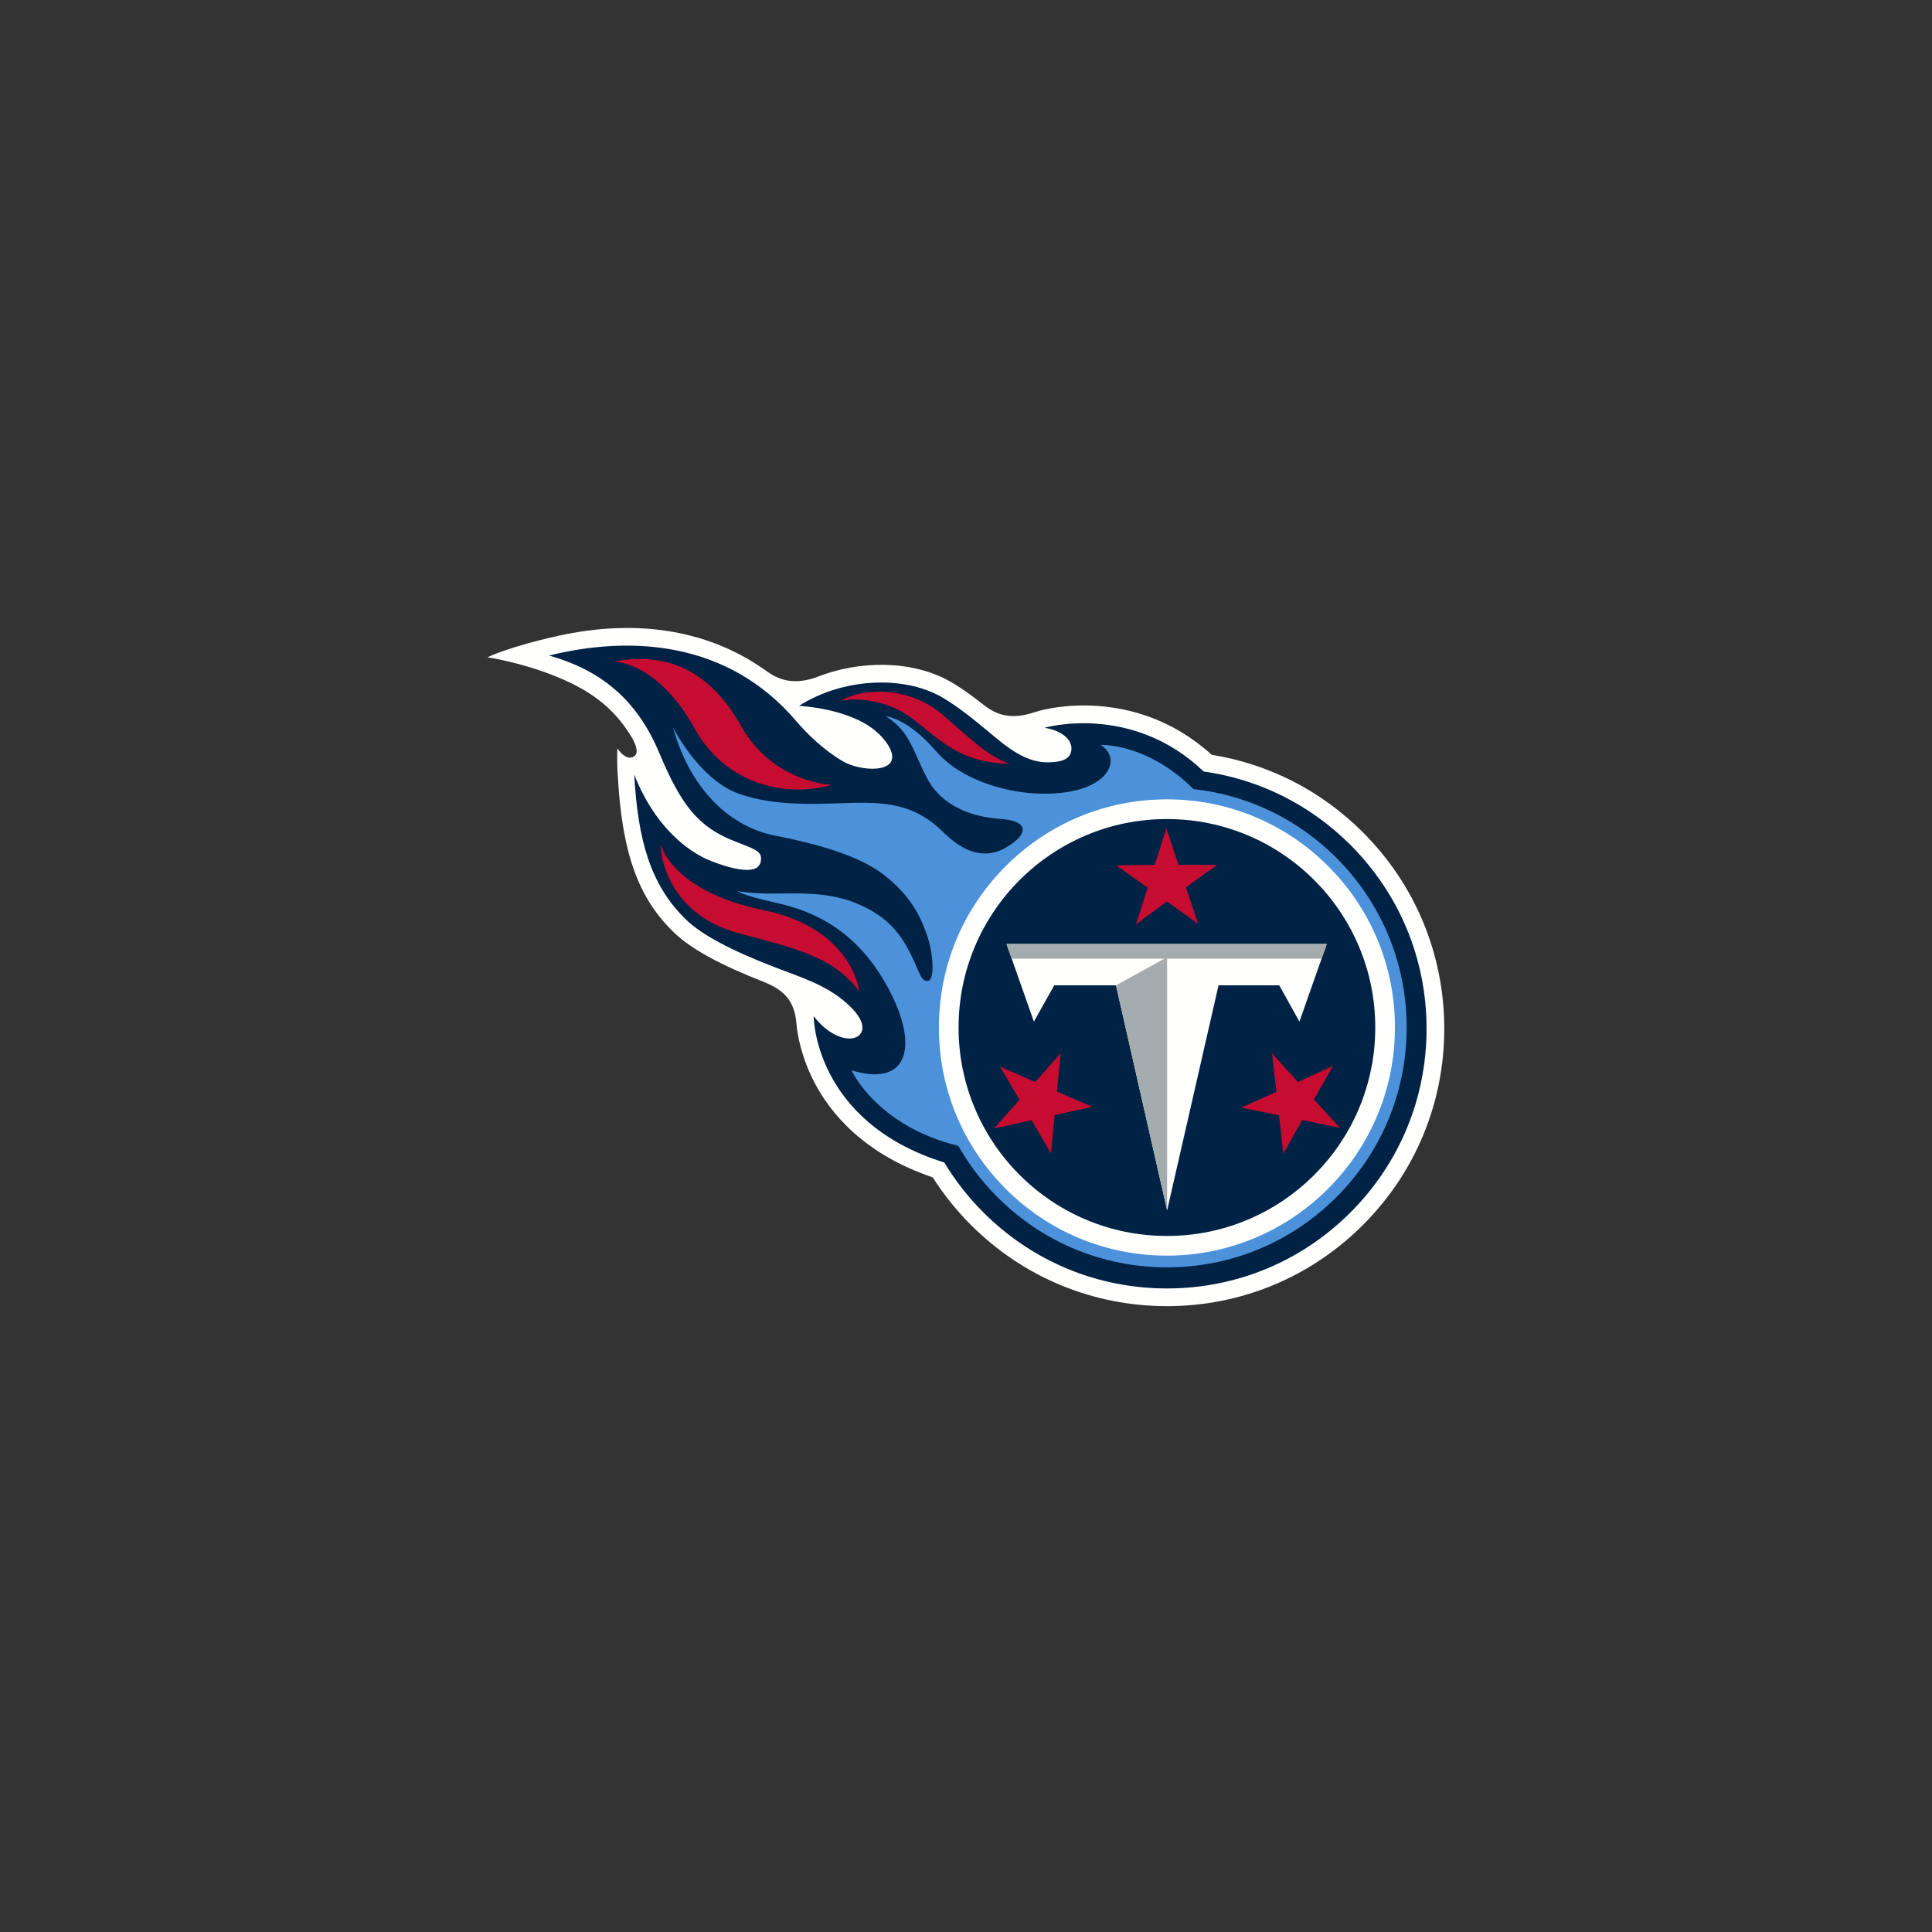 <?xml version="1.0" encoding="UTF-8"?>
<svg xmlns="http://www.w3.org/2000/svg" id="Layer_1" version="1.1" viewBox="0 0 500 500">
  <rect x="0" y="0" width="500" height="500" fill="#333333" stroke="none"/>
  <defs>
    <style>
      .st0 {
        fill: none;
      }

      .st1 {
        fill: #024;
      }

      .st2 {
        fill: #a5acaf;
      }

      .st3 {
        fill: #4b92db;
      }

      .st4 {
        fill: #fffffe;
      }

      .st5 {
        fill: #c60c30;
      }
    </style>
  </defs>
  <path class="st0" d="M121,121h258v258H121V121Z"></path>
  <path class="st4" d="M206.116,264.91c.243,2.909,1.276,8.697,4.621,15.155,4.133,7.975,12.792,18.61,30.65,24.632,2.834,4.451,6.169,8.612,9.945,12.376,13.575,13.543,31.608,20.988,50.777,20.957,19.171-.027,37.182-7.522,50.717-21.107,13.535-13.58,20.978-31.624,20.948-50.804-.03-19.185-7.521-37.206-21.093-50.749-10.756-10.732-24.248-17.636-39.091-20.031-20.095-18.207-43.554-11.683-44.56-11.39-.338.095-.841.24-1.466.43-7.22,2.403-10.953-.35-13.372-2.248-2.68-2.103-5.604-4.238-8.426-5.825-9.585-5.395-23.207-5.587-34.68-.959-7.558,2.576-11.369-.756-13.622-2.313-14.968-10.333-33.372-12.799-52.896-8.499-13.147,2.899-18.406,5.575-18.406,5.575,0,0,9.007,1.307,18.416,5.242,7.726,3.229,13.867,7.375,18.518,14.82,0,0,2.927,4.301,1.026,5.57-2.129,1.42-4.346-2.055-4.346-2.055-.073,2.501-.073,4.989.092,6.879,1.081,19.859,5.129,31.787,14.701,40.901,4.356,4.146,11.703,8.178,23.057,12.641,5.179,2.073,7.981,4.729,8.491,10.801"></path>
  <path class="st1" d="M349.442,218.614c-10.412-10.389-23.63-16.942-37.935-18.955-18.651-17.856-41.205-11.312-41.205-11.312,4.779.711,7.953,3.562,6.73,6.721-.813,2.088-4.283,2.198-5.87,2.213-5.039.055-9.389-3.037-12.862-5.86-3.61-2.939-9.502-8.153-14.781-11.122-9.827-5.53-25.431-4.841-36.724,2.373,6.752.458,14.878,2.403,19.724,6.419,2.704,2.243,6.154,6.751,3.332,8.857-2.479,1.852-8.571.896-11.668-.899-4.924-2.851-9.359-7.174-12.016-10.309-17.875-21.07-43.199-22.247-64.084-17.085,13.708,3.85,22.854,11.663,28.503,25.131,5.652,13.468,10.04,19.2,19.349,22.85,5.829,2.283,7.406,2.706,6.95,5.292-.67,3.785-7.575,1.968-12.842-.09-6.417-2.506-14.871-9.427-19.905-22.409.916,16.797,4.118,28.708,13.58,37.72,4.021,3.825,11.403,7.783,22.957,12.231,7.375,2.841,13.215,4.561,18.709,9.485,6.407,5.743,3.678,9.535-.573,8.816-4.809-.811-8.241-5.725-8.241-5.725,0,0,.008,27.366,33.815,37.9,2.815,4.671,6.217,9.027,10.178,12.974,12.709,12.682,29.592,19.648,47.537,19.621,17.948-.027,34.81-7.042,47.484-19.761,12.672-12.717,19.639-29.609,19.609-47.567-.025-17.956-7.04-34.828-19.752-47.508"></path>
  <path class="st3" d="M345.872,222.018c-10.085-10.088-23.029-16.274-36.999-17.804-12.021-11.988-24.015-11.425-24.015-11.425,5.264,3.302,2.55,10.651-9.159,12.271-11.596,1.602-26.324-2.331-33.497-10.692-7.393-8.616-12.974-9.009-12.974-9.009,6.412,4.008,6.867,8.819,10.76,16.149,3.893,7.332,11.906,9.963,18.886,10.421,7.353.483,7.533,3.813,1.604,7.332-6.467,3.835-12.192.211-16.352-3.89-6.57-6.484-13.112-7.725-22.153-7.61-9.041.115-20.993,1.304-31.083-2.473-10.09-3.78-16.742-17.065-16.742-17.065,4.989,17.638,16.074,25.999,26.364,28.019,13.592,2.666,22.989,5.903,28.739,10.561,5.614,4.556,8.604,9.1,10.713,15.37,1.628,4.834,1.919,11.252.313,11.638-1.874.446-2.259-2.138-4.468-6.644-2.439-4.976-5.351-8.882-11.226-12.016-7.961-4.248-15.751-4.003-23.695-3.893-6.292.088-9.982-.633-9.982-.633,0,0,.263.851,10.515,3.154,11.423,2.563,22.474,9.007,29.829,24.715,6.257,13.36,2.992,22.762-10.871,18.507,0,0,6.475,14.402,27.623,19.531,2.73,4.801,6.122,9.265,10.13,13.277,11.718,11.723,27.297,18.179,43.869,18.179s32.148-6.456,43.872-18.179c11.716-11.728,18.168-27.316,18.168-43.9s-6.452-32.167-18.168-43.893"></path>
  <path class="st4" d="M302,206.871c15.761,0,30.58,6.14,41.725,17.293,11.148,11.152,17.285,25.979,17.285,41.747,0,32.558-26.472,59.047-59.01,59.047-15.761,0-30.58-6.143-41.728-17.295-11.146-11.152-17.282-25.979-17.282-41.752s6.137-30.595,17.282-41.747c11.148-11.152,25.966-17.293,41.728-17.293"></path>
  <path class="st1" d="M302.075,319.864c-29.774.045-53.952-24.074-53.997-53.868-.042-29.796,24.065-53.986,53.842-54.028,29.777-.045,53.954,24.077,53.997,53.871.045,29.796-24.06,53.986-53.842,54.026"></path>
  <path class="st4" d="M288.816,254.999h-15.979l-5.266,9.395-7.083-20.091h82.873l-7.07,20.091-5.224-9.395h-15.709l-13.305,58.239-13.237-58.239"></path>
  <path class="st2" d="M343.36,244.303h-82.873l1.343,3.808h39.516l-12.532,6.889,13.237,58.232v-65.12h39.969l1.339-3.808"></path>
  <path class="st5" d="M261.316,197.704c-12.016-.343-16.915-5.111-24.38-11.109-9.134-7.342-19.266-5.297-19.266-5.297,6.067-3.475,17.998-3.617,26.592,3.923,7.678,6.736,11.446,10.391,17.055,12.484h0ZM158.739,171.219c13.397-2.478,24.63,1.712,33.124,16.775,8.311,14.737,23.5,15.13,23.5,15.13-11.531,3.269-27.29.3-35.551-14.532-9.827-17.646-21.073-17.373-21.073-17.373h0ZM222.395,256.654c-6.602-9.135-16.97-11.31-31.1-15.1-20.232-5.427-20.39-23.083-20.39-23.083,0,0,3.03,12.244,26.542,17.03,23.357,4.756,24.948,21.153,24.948,21.153h0ZM310.099,239.113l-8.099-5.817-8.011,5.943,3.03-9.505-8.123-5.783,9.97-.12,2.99-9.455,3.132,9.455h9.972l-8.038,5.825,3.178,9.457h0ZM274.523,272.552l-.988,9.93,9.149,3.968-9.742,2.125-.943,9.933-5.036-8.612-9.73,2.17,6.63-7.452-5.069-8.591,9.129,4.008,6.6-7.48h0ZM321.249,286.666l9.089-4.11-1.138-9.913,6.712,7.377,9.064-4.146-4.933,8.666,6.743,7.347-9.762-2.018-4.901,8.689-1.096-9.915-9.777-1.978Z"></path>
</svg>
